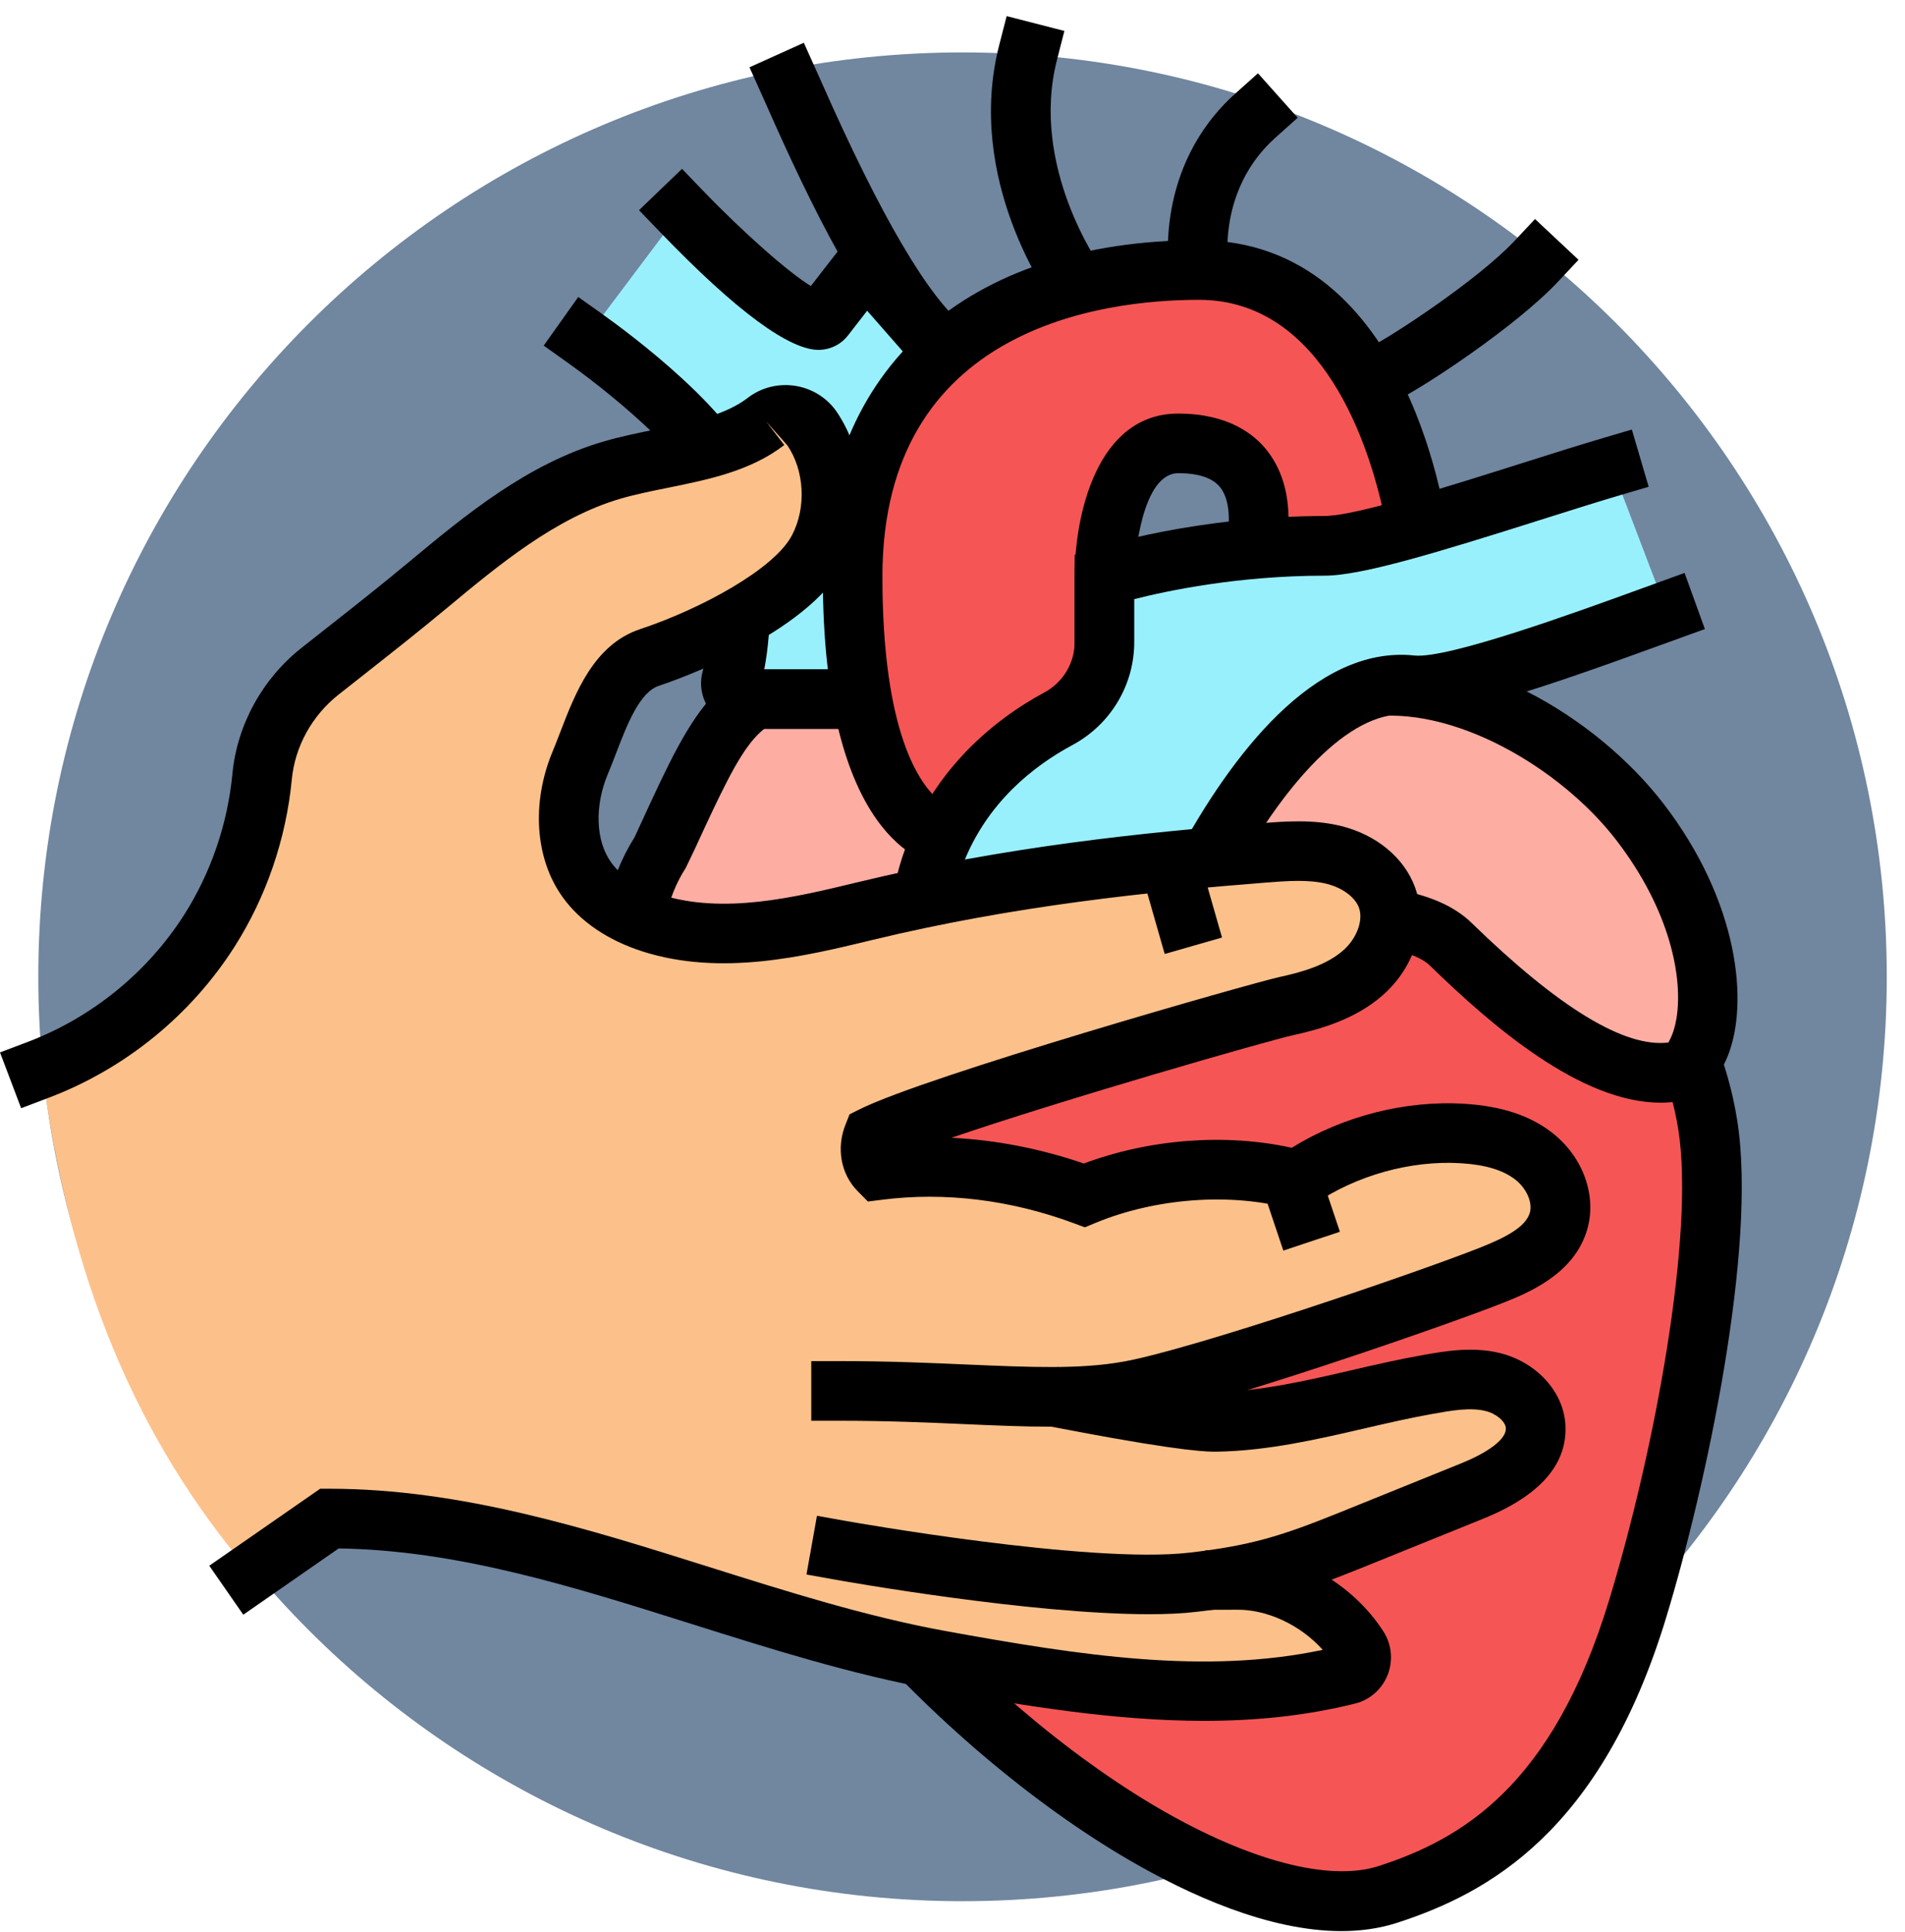 <svg xmlns="http://www.w3.org/2000/svg" width="72" height="73" viewBox="0 0 72 73" fill="none"><path d="M1.448 36.912C1.448 17.62 17.087 1.981 36.38 1.981C55.672 1.981 71.311 17.62 71.311 36.912C71.311 56.204 55.672 71.844 36.38 71.844C17.087 71.844 1.448 56.204 1.448 36.912Z" fill="#71869F"></path><path d="M52.454 71.589C55.719 70.53 59.587 68.369 61.89 60.812C63.509 55.503 65.226 46.888 64.55 42.547C62.91 32.029 48.768 26.076 41.969 27.821C35.17 29.567 24.356 39.09 26.274 48.424C28.654 60.007 45.315 73.905 52.454 71.589Z" fill="#F65555"></path><path d="M50.697 72.974C47.944 72.974 44.926 71.6 42.674 70.288C35.484 66.103 26.907 57.097 25.171 48.652C23.065 38.397 34.833 28.491 41.69 26.73C45.846 25.66 52.256 27.227 57.28 30.536C61.979 33.631 64.957 37.835 65.664 42.373C66.415 47.194 64.464 56.238 62.969 61.141C60.504 69.227 56.241 71.545 52.803 72.661C52.131 72.878 51.423 72.974 50.697 72.974ZM44.584 28.646C43.736 28.646 42.948 28.733 42.25 28.912C35.965 30.525 25.604 39.564 27.378 48.198C28.923 55.719 36.945 64.345 43.808 68.341C47.22 70.325 50.243 71.116 52.107 70.516C55.206 69.51 58.665 67.532 60.813 60.481C62.543 54.809 64.05 46.656 63.437 42.719C62.829 38.816 60.203 35.158 56.04 32.417C52.461 30.061 48.022 28.646 44.584 28.646Z" fill="black"></path><path d="M45.315 32.21C44.125 35.684 52.455 33.368 54.835 35.684C57.215 38.001 60.583 40.864 63.208 40.513C64.849 40.293 65.545 35.684 61.975 31.052C58.405 26.419 48.885 21.785 45.315 32.21Z" fill="#FDADA2"></path><path d="M62.764 41.669C59.734 41.669 56.37 38.753 54.048 36.492C53.304 35.767 51.192 35.649 49.494 35.555C47.24 35.429 45.292 35.32 44.436 34.05C44.151 33.626 43.887 32.9 44.248 31.844C45.988 26.764 49.006 25.259 51.231 24.893C55.56 24.189 60.357 27.106 62.867 30.364C65.715 34.06 66.119 37.919 65.287 39.94C64.885 40.917 64.2 41.517 63.358 41.631C63.161 41.656 62.964 41.669 62.764 41.669ZM46.38 32.575C46.316 32.762 46.326 32.838 46.326 32.839C46.619 33.137 48.497 33.242 49.619 33.304C51.906 33.432 54.271 33.564 55.62 34.876C58.923 38.092 61.413 39.602 63.058 39.395C63.057 39.374 63.259 39.113 63.363 38.483C63.612 36.977 63.144 34.416 61.081 31.738C59.002 29.041 54.89 26.58 51.596 27.115C49.243 27.505 47.488 29.34 46.38 32.575Z" fill="black"></path><path d="M26.971 42.804C26.648 43.231 25.98 43.212 25.686 42.766C23.625 39.643 23.102 35.058 24.973 32.185C27.264 27.221 27.785 25.752 31.462 25.902C34.458 26.024 35.41 27.198 35.699 29.132C36.063 31.585 35.151 34.056 33.438 35.889L26.971 42.804Z" fill="#FDADA2"></path><path d="M26.342 44.24C26.321 44.24 26.3 44.239 26.279 44.239C25.658 44.218 25.084 43.899 24.746 43.385C22.311 39.696 21.995 34.775 23.982 31.642L24.212 31.143C26.279 26.651 27.215 24.604 31.507 24.776C34.721 24.907 36.407 26.238 36.813 28.965C37.217 31.687 36.287 34.49 34.261 36.657L27.824 43.54C27.463 43.982 26.917 44.24 26.342 44.24ZM30.862 27.015C28.67 27.015 28.246 27.766 26.26 32.084L25.917 32.8C24.461 35.035 24.686 38.895 26.394 41.772L32.616 35.119C34.17 33.456 34.887 31.335 34.584 29.297C34.403 28.078 34.054 27.136 31.417 27.028C31.219 27.02 31.035 27.015 30.862 27.015Z" fill="black"></path><path d="M35.979 14.8L35.088 14.111C32.846 12.377 30.526 7.504 28.976 3.989L28.327 2.543L30.381 1.616L31.038 3.08C33.281 8.166 35.108 11.278 36.467 12.329L37.358 13.019L35.979 14.8Z" fill="black"></path><path d="M40.454 12.33L39.791 11.423C39.655 11.236 36.46 6.79 37.766 1.7L38.047 0.609L40.229 1.169L39.949 2.261C38.911 6.303 41.584 10.056 41.611 10.094L42.27 11.005L40.454 12.33Z" fill="black"></path><path d="M44.383 11.491L44.202 10.387C44.175 10.221 43.577 6.318 46.705 3.521L47.545 2.77L49.046 4.45L48.206 5.202C46.018 7.156 46.408 9.911 46.426 10.027L46.594 11.135L44.383 11.491Z" fill="black"></path><path d="M25.746 7.976C25.746 7.976 30.463 12.882 31.156 11.99L32.721 9.975L36.985 14.837L32.225 26.419H28.255C27.848 26.419 27.542 26.049 27.646 25.666C27.942 24.576 28.274 22.246 27.466 18.311C27.053 16.301 22.122 12.796 22.122 12.796L25.746 7.976Z" fill="#99F0FD"></path><path d="M32.98 27.546H28.254C27.706 27.546 27.181 27.288 26.85 26.856C26.523 26.428 26.417 25.887 26.557 25.371C26.813 24.425 27.129 22.28 26.361 18.537C26.161 17.566 23.665 15.278 21.467 13.714L20.55 13.06L21.855 11.223L22.773 11.876C23.657 12.504 28.091 15.756 28.569 18.083C29.271 21.498 29.168 23.821 28.886 25.291H31.469L35.677 15.054L32.774 11.742L32.047 12.68C31.793 13.007 31.417 13.199 30.99 13.222C29.872 13.263 27.84 11.777 24.934 8.755L24.152 7.943L25.777 6.381L26.558 7.193C28.112 8.808 29.814 10.304 30.646 10.809L32.668 8.203L38.293 14.617L32.98 27.546Z" fill="black"></path><path d="M35.645 31.583C35.645 31.583 32.225 31.052 32.225 21.786C32.225 13.679 38.175 10.204 45.315 10.204C52.455 10.204 53.632 20.47 53.632 20.47L47.441 20.744C47.441 20.744 48.512 16.755 44.533 16.755C41.744 16.755 41.744 21.785 41.744 21.785V26.418L35.645 31.583Z" fill="#F65555"></path><path d="M35.98 32.776L35.472 32.697C35.024 32.628 31.098 31.73 31.098 21.786C31.098 13.947 36.546 9.077 45.315 9.077C53.367 9.077 54.699 19.882 54.752 20.341L54.89 21.542L45.955 21.938L46.354 20.452C46.439 20.119 46.584 19.017 46.126 18.426C45.846 18.065 45.31 17.881 44.534 17.881C43.168 17.881 42.872 21.01 42.872 21.785V26.941L35.98 32.776ZM45.315 11.33C41.718 11.33 33.351 12.349 33.351 21.786C33.351 27.737 34.777 29.654 35.487 30.24L40.617 25.897V21.787C40.617 19.501 41.442 15.629 44.532 15.629C46.421 15.629 47.415 16.407 47.916 17.061C48.524 17.854 48.692 18.792 48.7 19.561L52.297 19.403C51.756 16.895 50.021 11.33 45.315 11.33Z" fill="black"></path><path d="M60.914 17.632C57.541 18.626 51.864 20.628 50.074 20.628C45.313 20.628 41.743 21.786 41.743 21.786V24.265C41.743 25.465 41.087 26.58 39.998 27.165C38.233 28.114 35.657 30.092 34.898 33.786C34.898 33.786 38.19 33.543 41.336 34.456C42.968 34.93 44.718 34.266 45.517 32.795C47.153 29.785 50.062 25.55 53.346 25.892C54.989 26.063 60.102 24.141 62.995 23.094L60.914 17.632Z" fill="#99F0FD"></path><path d="M42.414 35.737C41.954 35.737 41.486 35.672 41.021 35.537C38.117 34.695 35.01 34.908 34.98 34.908L33.496 35.016L33.794 33.558C34.666 29.313 37.722 27.108 39.466 26.171C40.176 25.789 40.617 25.058 40.617 24.264V20.967L41.396 20.713C41.548 20.664 45.191 19.5 50.073 19.5C51.214 19.5 54.857 18.347 57.517 17.505C58.629 17.153 59.694 16.816 60.595 16.551L61.676 16.232L62.312 18.395L61.231 18.713C60.342 18.975 59.292 19.308 58.196 19.655C54.311 20.884 51.454 21.754 50.072 21.754C46.815 21.754 44.132 22.32 42.869 22.641V24.264C42.869 25.89 41.973 27.381 40.53 28.156C39.088 28.93 37.315 30.306 36.406 32.633C37.73 32.658 39.704 32.809 41.648 33.373C42.805 33.706 43.987 33.248 44.526 32.255C46.5 28.621 49.66 24.366 53.462 24.771C54.72 24.901 59.579 23.135 61.913 22.287L63.669 21.651L64.436 23.771L62.682 24.406C58.481 25.934 54.878 27.176 53.228 27.014C51.259 26.794 48.799 29.109 46.506 33.332C45.682 34.851 44.109 35.737 42.414 35.737Z" fill="black"></path><path d="M51.704 15.634L50.753 13.592L51.775 13.116C52.483 12.786 55.843 10.596 57.246 9.099L58.016 8.277L59.661 9.818L58.89 10.64C57.306 12.331 53.746 14.685 52.726 15.159L51.704 15.634Z" fill="black"></path><path d="M35.508 62.736C40.599 63.664 45.952 64.536 50.947 63.279C51.389 63.168 51.584 62.639 51.338 62.258C50.341 60.716 48.54 59.696 46.693 59.701L46.476 59.597C48.082 59.326 49.229 58.939 51.035 58.209C52.566 57.59 54.097 56.972 55.627 56.353C56.771 55.89 58.122 55.119 58.039 53.891C57.983 53.068 57.229 52.429 56.426 52.23C55.624 52.03 54.781 52.174 53.967 52.318C51.304 52.789 48.682 53.685 45.977 53.732C45.055 53.748 42.45 53.294 39.814 52.78C40.83 52.774 41.774 52.723 42.664 52.563C45.462 52.061 54.159 49.064 56.359 48.192C57.404 47.778 58.572 47.235 58.896 46.161C59.168 45.258 58.697 44.251 57.949 43.675C57.2 43.099 56.23 42.889 55.287 42.831C53.118 42.698 50.812 43.348 49.023 44.577C46.465 43.894 43.423 44.156 40.976 45.167C38.508 44.251 35.824 43.885 33.211 44.214C32.878 43.877 32.823 43.361 32.997 42.922C35.414 41.717 47.586 38.241 48.622 38.014C49.659 37.787 50.713 37.459 51.509 36.759C52.305 36.059 52.782 34.906 52.417 33.912C52.111 33.078 51.281 32.522 50.417 32.306C49.552 32.089 48.645 32.158 47.756 32.227C42.596 32.632 37.708 33.21 32.678 34.429C30.032 35.07 27.224 35.707 24.631 34.88C23.68 34.577 22.766 34.058 22.182 33.25C21.275 31.993 21.332 30.24 21.93 28.81C22.528 27.381 23.063 25.336 24.537 24.846C26.518 24.187 29.957 22.594 30.926 20.749C31.668 19.337 31.566 17.498 30.693 16.203C30.311 15.635 29.492 15.504 28.95 15.922C27.415 17.106 25.104 17.189 23.15 17.756C20.508 18.523 18.313 20.323 16.2 22.08C14.775 23.264 13.446 24.29 12.087 25.366C10.851 26.344 10.052 27.776 9.902 29.343C9.704 31.406 9.019 33.423 7.905 35.173C6.499 37.38 3.971 39.25 1.568 40.293C2.575 48.181 5.082 54.298 9.478 59.449L12.452 57.383C20.336 57.383 27.752 61.322 35.508 62.736Z" fill="#FCC18A"></path><path d="M45.512 65.029C42.193 65.029 38.778 64.479 35.306 63.845C32.199 63.278 29.132 62.311 26.165 61.376C21.608 59.94 17.298 58.581 12.801 58.513L9.195 61.018L7.91 59.167L12.1 56.258H12.453C17.423 56.258 22.212 57.768 26.844 59.228C29.744 60.142 32.743 61.087 35.712 61.63C40.894 62.574 45.569 63.281 49.992 62.346C49.156 61.407 47.873 60.799 46.697 60.83L45.57 60.833L45.563 58.579L46.69 58.576C46.696 58.576 46.702 58.576 46.708 58.576C48.89 58.576 51.078 59.781 52.285 61.648C52.6 62.137 52.661 62.751 52.446 63.294C52.235 63.83 51.778 64.234 51.223 64.374C49.357 64.841 47.45 65.029 45.512 65.029Z" fill="black"></path><path d="M39.686 53.913C38.7 53.913 37.646 53.868 36.476 53.817C35.099 53.756 33.538 53.689 31.788 53.689H30.662V51.435H31.788C33.587 51.435 35.174 51.503 36.574 51.565C38.945 51.666 40.818 51.75 42.466 51.453C45.074 50.986 53.561 48.09 55.945 47.144C56.817 46.797 57.648 46.399 57.818 45.836C57.935 45.448 57.697 44.903 57.264 44.57C56.8 44.213 56.132 44.013 55.219 43.957C53.317 43.839 51.245 44.422 49.663 45.507L49.235 45.801L48.734 45.667C46.481 45.065 43.674 45.274 41.409 46.21L41.001 46.379L40.587 46.225C38.213 45.343 35.711 45.035 33.354 45.335L32.803 45.404L32.413 45.01C31.783 44.374 31.602 43.392 31.951 42.51L32.11 42.108L32.496 41.916C35.011 40.661 47.25 37.163 48.384 36.915C49.203 36.736 50.127 36.476 50.768 35.914C51.28 35.465 51.535 34.772 51.362 34.302C51.216 33.902 50.738 33.548 50.145 33.399C49.451 33.226 48.636 33.291 47.846 33.352C43.512 33.692 38.352 34.216 32.946 35.526C30.413 36.139 27.262 36.901 24.292 35.956C22.978 35.536 21.934 34.829 21.271 33.91C20.22 32.453 20.075 30.333 20.894 28.378C20.987 28.155 21.079 27.915 21.173 27.67C21.741 26.194 22.446 24.358 24.185 23.778C26.465 23.021 29.254 21.519 29.933 20.227C30.479 19.188 30.409 17.793 29.763 16.835L28.954 15.924L29.642 16.817C28.369 17.799 26.779 18.121 25.242 18.433C24.615 18.56 24.022 18.679 23.468 18.84C21.011 19.553 18.84 21.357 16.925 22.949C15.838 23.853 14.806 24.666 13.774 25.478L12.792 26.252C11.791 27.045 11.148 28.211 11.029 29.452C10.813 31.704 10.063 33.891 8.861 35.781C7.214 38.365 4.726 40.389 1.853 41.478L0.799 41.878L0 39.77L1.054 39.371C3.475 38.452 5.572 36.748 6.96 34.57C7.971 32.98 8.603 31.136 8.785 29.236C8.963 27.388 9.914 25.656 11.393 24.485L12.38 23.707C13.396 22.907 14.413 22.105 15.484 21.215C17.57 19.482 19.932 17.518 22.841 16.676C23.485 16.489 24.151 16.354 24.795 16.223C26.139 15.95 27.409 15.693 28.267 15.031C28.772 14.64 29.428 14.48 30.068 14.582C30.708 14.685 31.278 15.049 31.633 15.576C32.739 17.217 32.858 19.507 31.929 21.275C30.503 23.991 25.467 25.728 24.898 25.918C24.17 26.16 23.696 27.393 23.279 28.48C23.176 28.746 23.077 29.006 22.974 29.248C22.464 30.467 22.514 31.78 23.101 32.594C23.578 33.256 24.385 33.62 24.979 33.811C27.346 34.563 30.041 33.913 32.418 33.338C37.979 31.991 43.25 31.455 47.673 31.108C48.599 31.037 49.644 30.956 50.695 31.216C52.031 31.551 53.072 32.415 53.48 33.528C53.979 34.89 53.488 36.53 52.258 37.611C51.226 38.517 49.905 38.893 48.869 39.12C47.927 39.326 40.22 41.538 35.96 42.995C37.634 43.078 39.324 43.404 40.963 43.968C43.45 43.038 46.321 42.822 48.821 43.373C50.758 42.176 53.12 41.57 55.36 41.712C56.737 41.797 57.81 42.149 58.641 42.787C59.833 43.704 60.372 45.193 59.98 46.492C59.472 48.176 57.721 48.87 56.78 49.244C54.626 50.098 45.794 53.151 42.868 53.676C41.851 53.853 40.814 53.913 39.686 53.913Z" fill="black"></path><path d="M43.429 60.999C38.928 60.999 31.927 59.758 31.589 59.697L30.481 59.499L30.877 57.28L31.986 57.478C32.078 57.495 41.182 59.111 44.951 58.673C47.253 58.407 48.384 58.062 50.612 57.163L55.204 55.307C56.302 54.864 56.94 54.362 56.914 53.966C56.897 53.715 56.549 53.42 56.155 53.322C55.572 53.174 54.856 53.303 54.164 53.426C53.294 53.58 52.429 53.78 51.565 53.98C49.772 54.395 47.918 54.823 45.997 54.857C45.705 54.861 44.827 54.876 40.64 54.083L39.533 53.874L39.951 51.66L41.059 51.869C44.509 52.521 45.614 52.597 45.958 52.603C47.64 52.573 49.3 52.191 51.056 51.785C51.959 51.575 52.863 51.368 53.77 51.207C54.608 51.059 55.651 50.874 56.697 51.133C58.064 51.473 59.079 52.574 59.163 53.811C59.265 55.313 58.217 56.519 56.049 57.394L51.457 59.251C49.056 60.221 47.751 60.617 45.21 60.91C44.688 60.973 44.085 60.999 43.429 60.999Z" fill="black"></path><path d="M45.189 31.947L43.023 32.568L44.02 36.049L46.187 35.428L45.189 31.947Z" fill="black"></path><path d="M48.504 47.258L47.599 44.564L49.734 43.842L50.642 46.547L48.504 47.258Z" fill="black"></path></svg>